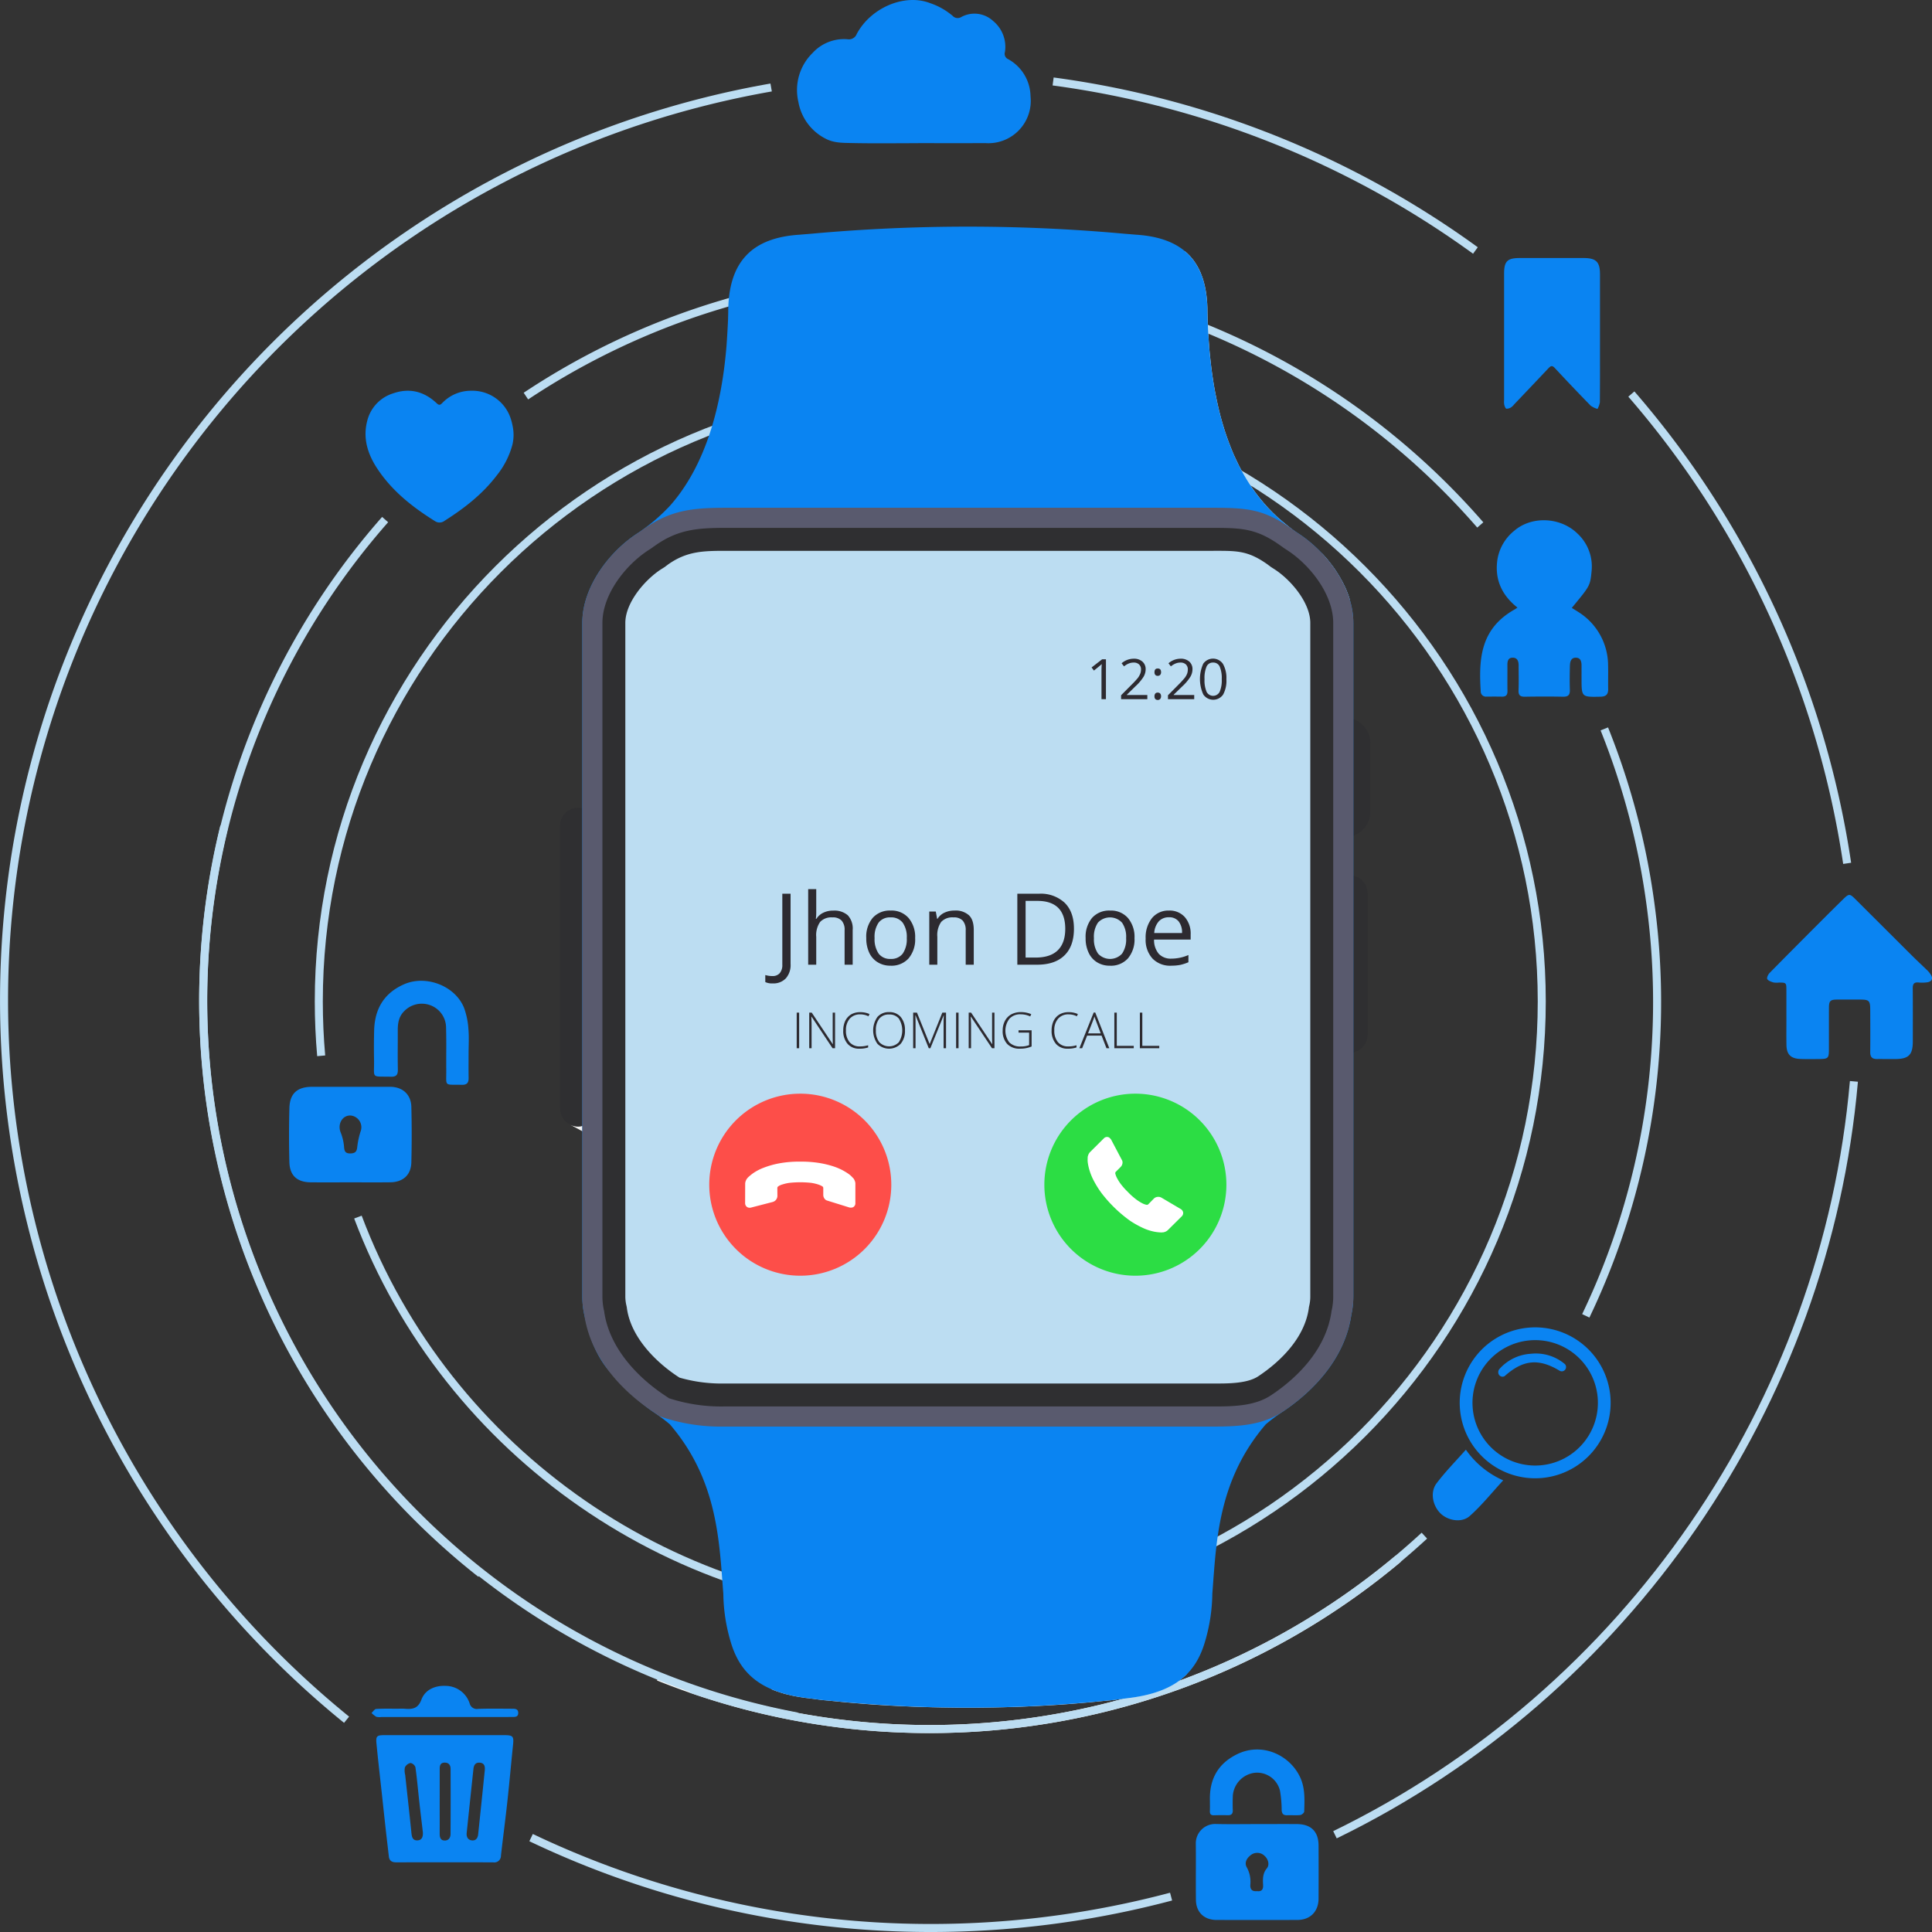 <svg xmlns="http://www.w3.org/2000/svg" width="570" height="570" viewBox="0 0 570 570">
  <rect x="0" y="0" width="570" height="570" fill="#333333" stroke="none"/>
  <g id="Wearable__App_banner" data-name="Wearable _App_banner" transform="translate(-196.055 -215.767)">
    <g id="Group_218255" data-name="Group 218255" transform="translate(228.3 11.302)">
      <g id="Group_218169" data-name="Group 218169" transform="translate(448.161 319.942)">
        <path id="Path_93681" data-name="Path 93681" d="M234.353,392.694a271.439,271.439,0,0,0-63.387-137.858l1.791-1.552A273.83,273.83,0,0,1,236.7,392.348Z" transform="translate(-170.966 -253.284)" fill="#bcddf2"/>
      </g>
      <g id="Group_218170" data-name="Group 218170" transform="translate(278.301 227.324)">
        <path id="Path_93682" data-name="Path 93682" d="M223.191,266.113A272.77,272.77,0,0,0,99.139,216.461l.313-2.348A275.067,275.067,0,0,1,224.582,264.2Z" transform="translate(-99.139 -214.113)" fill="#bcddf2"/>
      </g>
      <g id="Group_218171" data-name="Group 218171" transform="translate(-32.245 229.113)">
        <path id="Path_93683" data-name="Path 93683" d="M69.26,698.513a274.587,274.587,0,0,1,125.8-483.645l.41,2.33A272.224,272.224,0,0,0,70.755,696.68Z" transform="translate(32.245 -214.868)" fill="#bcddf2"/>
      </g>
      <g id="Group_218172" data-name="Group 218172" transform="translate(123.931 745.548)">
        <path id="Path_93684" data-name="Path 93684" d="M152.357,462.053a275.037,275.037,0,0,1-118.5-26.781l1.024-2.137a272.924,272.924,0,0,0,135.089,25.98,274.842,274.842,0,0,0,52.912-8.65l.611,2.291a277.516,277.516,0,0,1-53.372,8.724Q161.238,462.052,152.357,462.053Z" transform="translate(-33.856 -433.135)" fill="#bcddf2"/>
      </g>
      <g id="Group_218173" data-name="Group 218173" transform="translate(361.094 523.402)">
        <path id="Path_93685" data-name="Path 93685" d="M135.257,562.814l-1.038-2.13c85.759-41.729,144.168-126.53,152.442-221.307l2.36.208C280.676,435.186,221.757,520.722,135.257,562.814Z" transform="translate(-134.219 -339.377)" fill="#bcddf2"/>
      </g>
      <g id="Group_218174" data-name="Group 218174" transform="translate(434.542 419.071)">
        <path id="Path_93686" data-name="Path 93686" d="M167.355,469.324l-2.137-1.021a213,213,0,0,0,19.114-119.8,214.716,214.716,0,0,0-13.676-52.412l2.2-.884A216.911,216.911,0,0,1,186.68,348.2,215.342,215.342,0,0,1,167.355,469.324Z" transform="translate(-165.218 -295.205)" fill="#bcddf2"/>
      </g>
      <g id="Group_218175" data-name="Group 218175" transform="translate(122.261 284.11)">
        <path id="Path_93687" data-name="Path 93687" d="M314.539,314.089A213.984,213.984,0,0,0,34.524,276.281l-1.315-1.971a216.353,216.353,0,0,1,283.118,38.225Z" transform="translate(-33.209 -238.08)" fill="#bcddf2"/>
      </g>
      <g id="Group_218176" data-name="Group 218176" transform="translate(26.518 356.972)">
        <path id="Path_93688" data-name="Path 93688" d="M74.928,581.713a216.186,216.186,0,0,1-28.4-312.7l1.779,1.564A213.82,213.82,0,0,0,76.395,579.853Z" transform="translate(7.443 -269.011)" fill="#bcddf2"/>
      </g>
      <g id="Group_218177" data-name="Group 218177" transform="translate(161.593 663.423)">
        <path id="Path_93689" data-name="Path 93689" d="M130.274,450.822a215.854,215.854,0,0,1-80.458-15.51l.884-2.2a214.054,214.054,0,0,0,217.054-34.64l1.523,1.813a216.268,216.268,0,0,1-139,50.536Z" transform="translate(-49.816 -398.474)" fill="#fefefc"/>
      </g>
      <g id="Group_218178" data-name="Group 218178" transform="translate(171.26 656.659)">
        <path id="Path_93690" data-name="Path 93690" d="M124.623,454.737a215.507,215.507,0,0,1-70.716-11.892l.777-2.241a214.043,214.043,0,0,0,215.149-44.985l1.609,1.739a216.379,216.379,0,0,1-146.819,57.379Z" transform="translate(-53.907 -395.619)" fill="#bcddf2"/>
      </g>
      <g id="Group_218179" data-name="Group 218179" transform="translate(26.523 447.99)">
        <path id="Path_93691" data-name="Path 93691" d="M168.709,571.594A216.189,216.189,0,0,1-1.2,307.549l2.3.564A213.817,213.817,0,0,0,169.15,569.267Z" transform="translate(7.442 -307.549)" fill="#bcddf2"/>
      </g>
      <g id="Group_218180" data-name="Group 218180" transform="translate(60.626 318.32)">
        <path id="Path_93692" data-name="Path 93692" d="M188.747,615.868c-75.161,0-143.469-47.238-169.972-117.543l2.215-.836C47.15,566.877,114.565,613.5,188.747,613.5c98.823,0,179.22-80.4,179.22-179.222s-80.4-179.222-179.22-179.222S9.524,335.454,9.524,434.277c0,5.312.237,10.679.7,15.946l-2.36.209c-.471-5.336-.711-10.771-.711-16.154,0-100.131,81.463-181.592,181.592-181.592s181.589,81.461,181.589,181.592S288.875,615.868,188.747,615.868Z" transform="translate(-7.155 -252.685)" fill="#bcddf2"/>
      </g>
      <path id="Path_93979" data-name="Path 93979" d="M56.764,263.616a12.531,12.531,0,0,1-.047,5.414,24.478,24.478,0,0,1-4.615,9.108c-4.2,5.542-9.608,9.736-15.434,13.425a2.389,2.389,0,0,1-2.746.133c-6.672-4.151-12.766-8.942-17.138-15.609-2.808-4.279-4.251-8.923-2.919-14.019a11.334,11.334,0,0,1,7.689-8.124c4.819-1.654,9.105-.55,12.787,2.919.626.588.976.647,1.642-.036a11.686,11.686,0,0,1,8.385-3.639,11.933,11.933,0,0,1,11.6,7.558A16.225,16.225,0,0,1,56.764,263.616Z" transform="translate(62.234 66.56)" fill="#0a84f2"/>
      <path id="Path_93980" data-name="Path 93980" d="M193.937,352.053c0-2.635.007-5.272,0-7.907,0-2.189-.059-2.239-2.177-2.244a5.9,5.9,0,0,1-1.64-.033c-.671-.206-1.538-.486-1.822-1.007-.2-.372.251-1.348.685-1.789,5.153-5.253,10.356-10.458,15.555-15.669q3.064-3.067,6.16-6.1c1.692-1.659,1.936-1.661,3.566-.036q8.263,8.235,16.524,16.479c1.585,1.576,3.227,3.1,4.829,4.658a7.165,7.165,0,0,1,.829,1.021c.874,1.246.469,2.22-1.057,2.417a11.126,11.126,0,0,1-2.464.038c-1.32-.123-1.718.441-1.706,1.706.047,5.217.024,10.432.019,15.65,0,3.988-1.211,5.208-5.186,5.234-1.813.012-3.625-.024-5.435-.01-1.379.01-1.955-.625-1.941-2.019.04-4.172.019-8.347,0-12.52-.012-2.7-.336-3-3.068-3.007-2.2,0-4.393,0-6.589,0-2.142.01-2.516.358-2.526,2.469-.017,4.116,0,8.234-.009,12.354-.007,2.455-.256,2.7-2.765,2.725-1.922.019-3.848.062-5.765-.028-2.777-.133-3.957-1.377-4-4.154-.043-2.744-.009-5.49-.009-8.236Z" transform="translate(300.857 152.449)" fill="#0a84f2"/>
      <path id="Path_93981" data-name="Path 93981" d="M183.721,259.909c0,6.416.019,12.837-.033,19.253a6.368,6.368,0,0,1-.7,1.952,6.525,6.525,0,0,1-2-.941q-5.381-5.516-10.629-11.16c-.848-.912-1.317-.453-1.933.2q-4.993,5.292-10.02,10.558a4.128,4.128,0,0,1-.851.839,2.4,2.4,0,0,1-1.441.443c-.294-.066-.526-.744-.642-1.185a5.425,5.425,0,0,1-.043-1.348q0-18.652,0-37.305c0-3.673.95-4.616,4.637-4.618q9.4-.011,18.8,0c3.718,0,4.855,1.137,4.855,4.805Q183.724,250.656,183.721,259.909Z" transform="translate(256.08 43.994)" fill="#0a84f2"/>
      <path id="Path_93982" data-name="Path 93982" d="M163.449,295.108c-4.822-3.815-6.793-8.57-5.893-14.325a13.718,13.718,0,0,1,4.947-8.35c5.1-4.4,13.56-4.092,18.616.8a13.263,13.263,0,0,1,4.189,11.2c-.412,4.35-.552,4.338-5.833,10.766.678.422,1.346.815,1.99,1.242a18.63,18.63,0,0,1,8.719,15.806c.066,2.27-.031,4.547.026,6.819.04,1.609-.592,2.3-2.258,2.331-5.6.116-5.6.156-5.6-5.386,0-1.225-.009-2.447,0-3.672.007-1.185-.18-2.4-1.606-2.447-1.561-.059-1.8,1.258-1.829,2.464-.057,2.329-.09,4.665-.012,6.992.052,1.5-.476,2.083-2.014,2.052-3.729-.076-7.461-.066-11.19,0-1.393.024-2-.379-1.938-1.881.1-2.443.017-4.9.026-7.343,0-1.246-.365-2.312-1.786-2.289-1.393.024-1.538,1.133-1.526,2.275.026,2.507-.033,5.014.021,7.518.028,1.2-.431,1.725-1.623,1.7-1.514-.031-3.03-.021-4.544-.012a1.533,1.533,0,0,1-1.727-1.569c-.566-9.316-.249-18.457,10.11-24.2C162.861,295.506,163,295.4,163.449,295.108Z" transform="translate(252.008 88.618)" fill="#0a84f2"/>
      <g id="Group_218216" data-name="Group 218216" transform="translate(390.468 596.077)">
        <path id="Path_93983" data-name="Path 93983" d="M156.3,385.211a26.321,26.321,0,0,0,11.013,9.044c-3.414,3.7-6.374,7.426-9.883,10.532-2.417,2.139-6.58,1.329-8.729-.889-2.265-2.339-2.983-6.224-1.035-8.788C150.281,391.658,153.351,388.547,156.3,385.211Z" transform="translate(-146.533 -349.119)" fill="#0a84f2"/>
        <path id="Path_93984" data-name="Path 93984" d="M164.265,373.3A13.285,13.285,0,0,1,174.29,376.3a1.1,1.1,0,0,1,.275.372,1.266,1.266,0,0,1-1.313,1.794,1.127,1.127,0,0,1-.422-.145c-6.179-3.725-10.773-3.305-16.168,1.49a.92.92,0,0,1-.256.161,1.26,1.26,0,0,1-1.711-1.31,1.375,1.375,0,0,1,.282-.806A13.421,13.421,0,0,1,164.265,373.3Z" transform="translate(-135.365 -365.504)" fill="#0a84f2"/>
        <path id="Path_93985" data-name="Path 93985" d="M170.2,370.065a22.263,22.263,0,1,0,24.127,20.227A22.262,22.262,0,0,0,170.2,370.065Zm3.571,40.611a18.5,18.5,0,1,1,16.813-20.054A18.505,18.505,0,0,1,173.773,410.676Z" transform="translate(-141.939 -369.978)" fill="#0a84f2"/>
      </g>
      <path id="Path_93986" data-name="Path 93986" d="M102.981,246.71c-6.594,0-13.188.1-19.779-.047-2.594-.057-5.232,0-7.719-1.365a15.092,15.092,0,0,1-7.871-10.752,15.311,15.311,0,0,1,4.2-14.467,12.554,12.554,0,0,1,10.311-4.033,2.46,2.46,0,0,0,2.7-1.557c4.059-7.648,14.015-12.06,21.68-9.091a20.225,20.225,0,0,1,6.613,3.741,2.011,2.011,0,0,0,2.549.351,8.091,8.091,0,0,1,9.39,1.156,9.875,9.875,0,0,1,3.49,9.179,1.715,1.715,0,0,0,.952,2.09,12.731,12.731,0,0,1,6.6,10.949,12.5,12.5,0,0,1-13.337,13.82c-6.594.038-13.185.012-19.779.012Z" transform="translate(135.694)" fill="#0a84f2"/>
      <g id="Group_218217" data-name="Group 218217" transform="translate(53.026 493.83)">
        <path id="Path_93987" data-name="Path 93987" d="M21.677,368.156c-3.838,0-7.679.028-11.517-.007-4.037-.038-6.21-1.981-6.312-5.992q-.206-7.975.009-15.96c.123-4.289,2.35-6.224,6.691-6.227q11.515-.011,23.032,0c3.651.007,6.165,2.248,6.255,5.916q.2,8.178,0,16.365c-.09,3.729-2.452,5.847-6.238,5.89C29.624,368.189,25.651,368.153,21.677,368.156Zm.145-19.725c-2.4-.017-3.8,2.559-2.862,4.959a14.58,14.58,0,0,1,1.024,4.334c.083,1.379.5,1.926,1.877,1.9,1.284-.028,1.879-.443,2.007-1.86a23.976,23.976,0,0,1,1.09-4.928A3.482,3.482,0,0,0,21.822,348.431Z" transform="translate(-3.744 -308.692)" fill="#0a84f2"/>
        <path id="Path_93988" data-name="Path 93988" d="M42.242,348.316c0,3.165-.028,3.962.012,7.125.017,1.429-.507,2.052-2.021,2.014-5.324-.13-4.533.678-4.573-4.407-.04-4.914.066-7.461-.057-12.373a7.1,7.1,0,0,0-4.845-6.772,7.215,7.215,0,0,0-7.57,1.886c-1.54,1.559-1.846,3.511-1.836,5.585.019,4.241-.057,7.321.024,11.562.031,1.542-.424,2.17-2.057,2.13-5.957-.142-4.878.689-4.966-4.855-.052-3.3-.052-5.438.026-8.736.154-6.326,2.834-11.034,8.807-13.674,6.48-2.862,15.152.431,17.746,7.013A22.5,22.5,0,0,1,42.2,341.05C42.407,343.454,42.244,345.893,42.242,348.316Z" transform="translate(10.732 -326.765)" fill="#0a84f2"/>
      </g>
      <g id="Group_218218" data-name="Group 218218" transform="translate(77.37 701.842)">
        <path id="Path_93989" data-name="Path 93989" d="M35.036,420.828q8.725,0,17.45,0c2.549,0,2.827.351,2.571,2.827-.58,5.6-1.073,11.214-1.685,16.813-.578,5.307-1.289,10.6-1.888,15.905a1.958,1.958,0,0,1-2.294,1.981q-14.312-.029-28.622,0c-1.242,0-2.007-.443-2.156-1.737-.3-2.651-.623-5.3-.917-7.951-.381-3.4-.742-6.807-1.111-10.212-.55-5.068-1.142-10.131-1.63-15.206-.206-2.132.149-2.419,2.305-2.421Q26.048,420.824,35.036,420.828Zm11.676,10.382c.107-1.125-.076-2.149-1.476-2.263-1.265-.1-1.746.711-1.865,1.824q-1.006,9.443-1.995,18.886c-.114,1.1.277,2.04,1.464,2.211,1.225.175,1.8-.661,1.919-1.765Q45.758,440.661,46.712,431.211Zm-18.261,18.3c-.358-3.057-.73-6.111-1.071-9.169-.37-3.348-.654-6.705-1.128-10.037a1.951,1.951,0,0,0-1.445-1.265,2.435,2.435,0,0,0-1.661,1.3,4.982,4.982,0,0,0,.088,2.227c.614,5.715,1.265,11.425,1.841,17.142.118,1.171.37,2.192,1.7,2.17C28.231,451.853,28.5,450.751,28.452,449.509Zm4.959-9.21c0,3.2.007,6.395,0,9.591,0,1.024.194,1.964,1.4,2.023s1.8-.808,1.805-1.91q.053-9.592.012-19.182c0-1.135-.526-1.917-1.789-1.886-1.282.031-1.426.934-1.424,1.945C33.418,434.021,33.411,437.16,33.411,440.3Z" transform="translate(-13.304 -406.283)" fill="#0a84f2"/>
        <path id="Path_93990" data-name="Path 93990" d="M48.319,423.877q-15.613,0-31.228,0a4.176,4.176,0,0,1-1.554-.05,6.661,6.661,0,0,1-1.424-1.137c.455-.41.886-1.144,1.367-1.178,2.085-.137,4.184-.071,6.279-.078.7,0,1.4-.05,2.095.009,2.239.185,3.957.04,4.969-2.673,1.147-3.068,4.2-4.229,7.257-4.068a7.5,7.5,0,0,1,6.985,5.177,2.166,2.166,0,0,0,2.478,1.609c3.312-.123,6.632-.054,9.949-.043.879,0,1.9-.028,1.9,1.237,0,1.287-1.04,1.185-1.912,1.189C53.091,423.885,50.705,423.875,48.319,423.877Z" transform="translate(-14.113 -414.689)" fill="#0a84f2"/>
      </g>
      <g id="Group_218219" data-name="Group 218219" transform="translate(320.548 720.62)">
        <path id="Path_93991" data-name="Path 93991" d="M135.02,431.914c3.933,0,7.866-.026,11.8,0,4.144.031,6.34,2.213,6.357,6.314q.032,7.837,0,15.676c-.021,3.853-2.488,6.3-6.3,6.3q-11.881.014-23.765,0c-3.67,0-6.068-2.256-6.115-5.911-.071-5.563.033-11.126-.038-16.687a5.714,5.714,0,0,1,5.762-5.72C126.814,431.988,130.918,431.917,135.02,431.914ZM135,451.7c1.346.161,1.886-.426,1.81-1.829-.092-1.708-.159-3.374,1.106-4.893.907-1.092.384-2.8-.744-3.753a3.065,3.065,0,0,0-4-.156c-1.227.934-1.955,2.308-1.144,3.654a8.86,8.86,0,0,1,1.012,5.142C132.991,451.236,133.615,451.831,135,451.7Z" transform="translate(-116.953 -409.91)" fill="#0a84f2"/>
        <path id="Path_93992" data-name="Path 93992" d="M118.723,437.806c-.223-6.329,2.315-11.053,8.113-13.849,7.307-3.526,15.462.28,18.516,6.883,1.5,3.251,1.284,6.674,1.185,10.086-.012.367-.725.979-1.163,1.026-1.277.137-2.58.009-3.869.059-1.159.045-1.571-.464-1.618-1.595a34.39,34.39,0,0,0-.5-5.663,6.961,6.961,0,0,0-7.409-5.272,7.385,7.385,0,0,0-6.494,6.66c-.071,1.459-.069,2.924-.024,4.383.036,1.095-.429,1.514-1.5,1.483-1.348-.04-2.7-.026-4.044.017-.867.028-1.232-.327-1.208-1.187C118.744,439.829,118.723,438.818,118.723,437.806Z" transform="translate(-114.548 -422.614)" fill="#0a84f2"/>
      </g>
    </g>
    <g id="Group_218257" data-name="Group 218257" transform="translate(-7029 13799)">
      <g id="Group_218256" data-name="Group 218256" transform="translate(7170 -13590)">
        <path id="Path_94658" data-name="Path 94658" d="M283.982,508.687l.913.38.951.343.989.323,1.046.324,1.085.266,1.122.267,1.16.228,1.218.208,1.256.191.171.018.171.038.172.02.171.019.171.02.172.018.171.019.171.019.171.038.171.019.171.019.171.019.171.019.171.019.171.019.172.02.285.038.266.038.285.038.285.038.285.038.286.038.3.038.285.039.3.02.286.037.3.039.3.018.3.038.3.02.3.039.3.018,2.454.247,2.492.248,2.492.209,2.511.209,2.511.19,2.549.171,2.549.152,2.549.133,2.568.114,2.568.114,2.587.076,2.588.076,2.587.056,2.606.038,2.587.038h5.212l2.587-.038,2.607-.038,2.587-.056,2.587-.076,2.587-.076,2.568-.114,2.569-.114,2.548-.133,2.55-.152,2.55-.171,2.511-.19,2.511-.209,2.492-.209,2.492-.248,2.453-.247.3-.018.3-.039.3-.02.3-.038.3-.018.3-.039.285-.037.3-.02.285-.039.3-.038.286-.038.286-.038.285-.038.285-.038.266-.038.286-.038.171-.02.171-.019.172-.019.171-.019.171-.019.172-.019.171-.019.171-.038.171-.019.171-.019.171-.018.171-.02.172-.019.171-.02.171-.038.172-.018,1.255-.191,1.218-.208,1.16-.228,1.122-.267,1.085-.266,1.027-.324,1.009-.323.951-.343.914-.38.856-.4.837-.419.8-.437.76-.457.724-.475.684-.495.666-.532.609-.533.59-.551.3-.3L251.052,428.2l.514.191.514.171.514.171.533.171.533.172.532.152.551.153.552.133.552.133.551.133.571.133.57.114.571.133.59.1.571.114.59.1.609.095.59.077.609.076.609.076.628.076.628.058.628.056.628.058.647.038.628.038.666.039.647.019.666.019.666.019.666.019h1.389l-16.931-8.352.476.171.495.151.494.154.495.152.495.133.495.133.495.114.495.133.514.114.495.095.513.095.514.1.494.1.514.095.513.076.513.076.514.057.513.077.514.057.514.037.514.057.513.038.514.038.513.039.514.037.514.02.513.018.514.02.514.018h.514l.513.02h77.6l-39.93-38.294-82.771-44.971.456.228.495.171.495.133.533.077.532.038h0l.533-.038.533-.077.495-.133.494-.171.457-.228.437-.267.419-.3.362-.342.343-.381.3-.4.266-.438.228-.456.171-.494.133-.495.076-.532.038-.533V253.926l-.038-.533-.076-.514-.133-.514-.171-.494-.228-.457-.266-.437-.3-.4-.343-.38-.362-.343-.419-.3,99.816,61.522,17.5-14.611,15.428,9.835,2.035-1.827-4.28-2.739-13.506-11.87,19.86,12.764,47.007-41.946-6.734-10.825,13.43,9.588,1.978-11.223,27.337,19.8V194.116l-.018-.8-.057-.78-.094-.8-.134-.78-.171-.8-.209-.78-.228-.78-.267-.78-.285-.78-.324-.761-.362-.761-.38-.761-.4-.742-.418-.742-.456-.723-.476-.7-.495-.7-.495-.685-.532-.685-.552-.666-.552-.647-.57-.628-.59-.609-.59-.59-.609-.59-.608-.552-.61-.532-.628-.514,16,12.841v-.019l-.3-.951h0l-.343-.952-.381-.951-.4-.932h0l-.456-.913h0l-.457-.913H452.3l-.495-.913h0l-.532-.875-.552-.875-.571-.875-.609-.837-.628-.818-.647-.819-.665-.8-.686-.761-.246-.266-10.349-8.37-1.523-1.256-1.483-1.294-1.389-1.331-1.351-1.389-1.274-1.427-1.217-1.465-1.16-1.5-1.085-1.54-1.047-1.579-.989-1.6-.932-1.636-.895-1.674-.818-1.712-.8-1.712-.723-1.769-.684-1.77-.648-1.788-.608-1.827-.552-1.826-.533-1.864-.475-1.865-.437-1.883-.4-1.883-.38-1.9-.343-1.9-.3-1.922-.284-1.922-.248-1.921-.211-1.921-.207-1.941-.172-1.921v-.247l-.019-.228-.019-.247-.019-.247-.019-.247-.019-.229-.02-.247-.019-.247v-.248L413,110.09l-.019-.247-.019-.248v-.247l-.019-.248-.019-.228-.019-.247v-.247l-.019-.247-.019-.228v-.247l-.019-.248-.02-.247v-.228l-.018-.247-.02-.247v-.247l-.019-.228-.02-.247v-.247l-.018-.247v-.228l-.02-.247v-.286l-.018-.152v-.571l-.02-.133v-.571l-.018-.133v-.419l-.02-1.389-.056-1.331-.115-1.293-.133-1.237-.19-1.2-.228-1.16-.267-1.1-.3-1.065-.361-1.008-.381-.989-.437-.932-.475-.894-.514-.837-.552-.818-.609-.761-.628-.723-.685-.685-.722-.628Z" transform="translate(-1.372 -3.57)" fill="#f4f4f4" fill-rule="evenodd"/>
        <path id="Path_94659" data-name="Path 94659" d="M225.579,423.757h0a5.3,5.3,0,0,0,5.289-5.288V335.013a5.314,5.314,0,0,0-5.289-5.288h0a5.314,5.314,0,0,0-5.289,5.288v83.456a5.3,5.3,0,0,0,5.289,5.288Z" transform="translate(0 -84.657)" fill="#2f2f31" fill-rule="evenodd"/>
        <path id="Path_94660" data-name="Path 94660" d="M562.265,325.315h0a7.668,7.668,0,0,0,7.628-7.648v-20.05a7.667,7.667,0,0,0-7.628-7.648h0a7.673,7.673,0,0,0-7.648,7.648v20.05a7.674,7.674,0,0,0,7.648,7.648Z" transform="translate(-110.518 -71.515)" fill="#2f2f31" fill-rule="evenodd"/>
        <path id="Path_94661" data-name="Path 94661" d="M565.675,411.877h0a5.3,5.3,0,0,0,5.27-5.288V364.795a5.3,5.3,0,0,0-5.27-5.289h0a5.3,5.3,0,0,0-5.288,5.289v41.794a5.3,5.3,0,0,0,5.288,5.288Z" transform="translate(-112.425 -94.502)" fill="#2f2f31" fill-rule="evenodd"/>
        <path id="Path_94662" data-name="Path 94662" d="M436.535,423.392a49.511,49.511,0,0,0-4.813,3.614c-14.249,16.608-14.553,34.889-15.751,49.918a51.974,51.974,0,0,1-2.169,14.21c-2.51,8.561-8.028,14.667-21.724,16.513-.914.115-1.826.247-2.739.342-1.483.228-3.044.4-4.7.532a403.305,403.305,0,0,1-81.61,0c-1.655-.132-3.215-.3-4.7-.532q-1.37-.171-2.739-.342c-13.717-1.846-19.214-7.952-21.726-16.513a52,52,0,0,1-2.168-14.21c-1.2-15.029-1.5-33.31-15.752-49.918a49.422,49.422,0,0,0-4.813-3.614,50.19,50.19,0,0,1-10.424-9.626c-5.631-4.471-8.295-11.394-10.025-19.119a25.06,25.06,0,0,1-.59-5.25V190.547c0-10.52,7.838-20.983,16.379-26.5.266-.171.513-.342.78-.514l.628-.456a54.053,54.053,0,0,0,8.18-7.21c10.863-12.328,15.2-30.323,16.57-46.931q.285-3.881.457-7.762c.019-.76.037-1.522.057-2.264,0-14.971,7.039-22.01,21.04-22.9,1.294-.114,2.587-.209,3.881-.323a510.863,510.863,0,0,1,91.54,0c1.294.114,2.588.21,3.881.323,14,.894,21.04,7.933,21.04,22.9.018.742.037,1.5.056,2.264.114,2.587.266,5.175.438,7.762,1.712,20.507,7.324,41.623,24.768,54.14l.627.456c.248.172.514.343.781.514,8.541,5.516,16.379,15.979,16.379,26.5V389.4a25.062,25.062,0,0,1-.59,5.25c-1.75,12.214-10.367,22.048-20.45,28.745Z" transform="translate(-3.241 0)" fill="#0a84f2" fill-rule="evenodd"/>
        <path id="Path_94663" data-name="Path 94663" d="M436.535,464.349c-5.973,3.938-13.183,4.262-20.259,4.262H271.907a54.815,54.815,0,0,1-18.986-3.026c-.57-.418-1.179-.818-1.788-1.236-10.082-6.7-18.7-16.531-20.45-28.745a25.06,25.06,0,0,1-.59-5.25V231.5c0-10.52,7.838-20.983,16.379-26.5.266-.171.513-.342.78-.514l.628-.456c8.18-5.86,14.7-6.506,24.94-6.506H415.743c10.843,0,15.58.438,24.045,6.506l.627.456c.248.172.514.343.781.514,8.541,5.516,16.379,15.979,16.379,26.5V430.354a25.062,25.062,0,0,1-.59,5.25c-1.75,12.214-10.367,22.048-20.45,28.745Z" transform="translate(-3.241 -40.957)" fill="#595a6e" fill-rule="evenodd"/>
        <path id="Path_94664" data-name="Path 94664" d="M258.63,463.19a49.838,49.838,0,0,0,16.208,2.416H419.207c5.668,0,12.136-.076,16.967-3.272,8.561-5.669,16.341-14.116,17.863-24.635l.019-.21.057-.21a18.833,18.833,0,0,0,.457-3.995V234.435c0-8.427-6.848-17.121-13.658-21.516-.267-.171-.552-.342-.818-.533l-.153-.1-.152-.114c-.171-.133-.361-.266-.533-.38-7.229-5.213-11.414-5.4-20.583-5.4H275.751c-8.636,0-14.515.38-21.477,5.4a5.356,5.356,0,0,0-.533.38l-.152.114-.153.1c-.266.191-.551.361-.818.533-6.81,4.395-13.658,13.088-13.658,21.516V433.285a18.919,18.919,0,0,0,.457,3.995l.057.21.019.21c1.483,10.291,9.359,19,17.862,24.635.419.285.837.57,1.275.856Z" transform="translate(-6.172 -43.888)" fill="#2f2f31" fill-rule="evenodd"/>
        <path id="Path_94665" data-name="Path 94665" d="M264.989,460.427a44.89,44.89,0,0,0,13.184,1.75H422.542c3.9,0,9.891.1,13.239-2.131,6.849-4.546,13.678-11.489,14.9-19.974l.058-.457.1-.438a11.709,11.709,0,0,0,.3-2.549V237.778c0-5.992-5.765-12.745-10.558-15.827-.285-.19-.571-.361-.856-.552l-.323-.209-.305-.248a3.643,3.643,0,0,1-.437-.324c-6.05-4.337-9.322-4.108-16.645-4.108H279.086c-6.849,0-11.813,0-17.54,4.108a3.694,3.694,0,0,1-.437.324l-.3.248-.323.209c-.285.19-.571.362-.876.552-4.774,3.082-10.558,9.835-10.558,15.827V436.629a11.7,11.7,0,0,0,.323,2.549l.1.457.058.437c1.2,8.314,8.179,15.5,14.895,19.974.19.115.381.247.57.381Z" transform="translate(-9.506 -47.231)" fill="#bcddf2" fill-rule="evenodd"/>
        <path id="Path_94666" data-name="Path 94666" d="M460.591,455.754a26.852,26.852,0,1,1-26.86,26.843,26.85,26.85,0,0,1,26.86-26.843Z" transform="translate(-70.557 -126.318)" fill="#2cdd44" fill-rule="evenodd"/>
        <path id="Path_94667" data-name="Path 94667" d="M480.967,497.061a1.372,1.372,0,0,1-.418,1.2l-3.976,3.938a2.472,2.472,0,0,1-.685.513,3.178,3.178,0,0,1-.855.267h-.191a2.291,2.291,0,0,1-.38.018,12.735,12.735,0,0,1-1.828-.19,14.947,14.947,0,0,1-3.12-.951,27.846,27.846,0,0,1-4.165-2.282,39.738,39.738,0,0,1-8.408-8.124,27.687,27.687,0,0,1-2.208-3.481,16.985,16.985,0,0,1-1.256-2.891,14.393,14.393,0,0,1-.57-2.245,6.464,6.464,0,0,1-.114-1.484c.019-.361.019-.552.019-.589a2.941,2.941,0,0,1,.266-.856,2.5,2.5,0,0,1,.513-.7l3.976-3.957a1.257,1.257,0,0,1,.95-.418,1.086,1.086,0,0,1,.686.209,2.894,2.894,0,0,1,.514.552l3.2,6.068a1.418,1.418,0,0,1,.133,1.047,1.834,1.834,0,0,1-.495.951l-1.465,1.465a.868.868,0,0,0-.114.19,1.3,1.3,0,0,0-.039.228,5.594,5.594,0,0,0,.534,1.427,14.373,14.373,0,0,0,1.1,1.749,21.217,21.217,0,0,0,2.13,2.378,19.553,19.553,0,0,0,2.378,2.131,13.125,13.125,0,0,0,1.751,1.122,4.856,4.856,0,0,0,1.084.438l.362.076a.5.5,0,0,0,.19-.057.44.44,0,0,0,.21-.1l1.692-1.73a1.814,1.814,0,0,1,1.257-.475,1.553,1.553,0,0,1,.8.171h.039l5.763,3.4a1.507,1.507,0,0,1,.742.989Z" transform="translate(-76.854 -132.622)" fill="#fff" fill-rule="evenodd"/>
        <path id="Path_94668" data-name="Path 94668" d="M312.889,455.754A26.852,26.852,0,1,1,286.047,482.6a26.837,26.837,0,0,1,26.842-26.843Z" transform="translate(-21.737 -126.318)" fill="#fd4e49" fill-rule="evenodd"/>
        <path id="Path_94669" data-name="Path 94669" d="M302.4,499.079a1.386,1.386,0,0,1-.552-1.141l.019-5.592a2.356,2.356,0,0,1,.134-.857,3.153,3.153,0,0,1,.418-.8,1.149,1.149,0,0,0,.114-.133,3.039,3.039,0,0,1,.266-.285,14.968,14.968,0,0,1,1.427-1.161,14.511,14.511,0,0,1,2.873-1.521,26.2,26.2,0,0,1,4.566-1.333,32.213,32.213,0,0,1,6.467-.551,33.315,33.315,0,0,1,5.232.343,28.3,28.3,0,0,1,4.014.894,18.69,18.69,0,0,1,2.949,1.159,18.065,18.065,0,0,1,1.978,1.18,7.137,7.137,0,0,1,1.122.97,5.4,5.4,0,0,0,.418.437,3.078,3.078,0,0,1,.4.8,2,2,0,0,1,.133.857v5.611a1.25,1.25,0,0,1-.38.97,1.066,1.066,0,0,1-.628.324,2.065,2.065,0,0,1-.761-.019l-6.544-2.036a1.442,1.442,0,0,1-.837-.627,1.884,1.884,0,0,1-.323-1.047v-2.054a.667.667,0,0,0-.057-.228c-.058-.076-.1-.134-.134-.19a5.944,5.944,0,0,0-1.388-.628,13,13,0,0,0-2.017-.457,29.946,29.946,0,0,0-6.373,0,12.326,12.326,0,0,0-2.036.457,4.7,4.7,0,0,0-1.065.438l-.323.228a.748.748,0,0,0-.1.153.652.652,0,0,0-.057.228l.019,2.415a1.907,1.907,0,0,1-.552,1.237,1.678,1.678,0,0,1-.7.436l-.019.021-6.487,1.674a1.477,1.477,0,0,1-1.218-.172Z" transform="translate(-26.96 -136.22)" fill="#fff" fill-rule="evenodd"/>
        <path id="Path_94670" data-name="Path 94670" d="M312.872,393.428a4.657,4.657,0,0,1-2.13-.4v-2.073a7.268,7.268,0,0,0,2.13.3,2.709,2.709,0,0,0,2.15-.876,3.66,3.66,0,0,0,.742-2.473V366.966H318.2V387.7a5.924,5.924,0,0,1-1.388,4.223,5.04,5.04,0,0,1-3.938,1.5Zm21.269-5.517V377.753a4.036,4.036,0,0,0-.875-2.854,3.527,3.527,0,0,0-2.739-.951,4.489,4.489,0,0,0-3.615,1.351,6.787,6.787,0,0,0-1.141,4.413v8.2h-2.378V365.616h2.378v6.753a14.7,14.7,0,0,1-.114,2.016h.152a4.827,4.827,0,0,1,2-1.789,6.41,6.41,0,0,1,2.949-.647,6.036,6.036,0,0,1,4.318,1.37,5.727,5.727,0,0,1,1.446,4.357v10.234Zm20.811-7.856a8.667,8.667,0,0,1-1.94,5.992,6.776,6.776,0,0,1-5.346,2.15,7.007,7.007,0,0,1-3.728-.989,6.457,6.457,0,0,1-2.53-2.834,9.889,9.889,0,0,1-.875-4.319,8.6,8.6,0,0,1,1.921-5.993,6.745,6.745,0,0,1,5.307-2.13,6.642,6.642,0,0,1,5.251,2.188,8.647,8.647,0,0,1,1.94,5.935Zm-11.965,0a7.527,7.527,0,0,0,1.2,4.585,4.17,4.17,0,0,0,3.539,1.56,4.23,4.23,0,0,0,3.557-1.56,7.45,7.45,0,0,0,1.2-4.585,7.326,7.326,0,0,0-1.2-4.547,4.244,4.244,0,0,0-3.577-1.56,4.186,4.186,0,0,0-3.519,1.522,7.374,7.374,0,0,0-1.2,4.585Zm26.88,7.856V377.753a4.13,4.13,0,0,0-.875-2.854,3.527,3.527,0,0,0-2.739-.951,4.481,4.481,0,0,0-3.614,1.331,6.762,6.762,0,0,0-1.141,4.395v8.237h-2.378V372.217h1.921l.4,2.15h.115a4.712,4.712,0,0,1,2.035-1.807,6.824,6.824,0,0,1,2.949-.628,5.864,5.864,0,0,1,4.262,1.37c.969.894,1.445,2.359,1.445,4.375v10.234Zm31.94-10.672c0,3.462-.931,6.107-2.816,7.933q-2.795,2.739-8.1,2.739H385.1V366.966h6.41a10.334,10.334,0,0,1,7.591,2.7c1.808,1.807,2.7,4.338,2.7,7.571Zm-2.568.1c0-2.739-.685-4.794-2.055-6.183-1.37-1.37-3.423-2.074-6.107-2.074h-3.538V385.8h2.948c2.911,0,5.1-.723,6.544-2.15,1.465-1.427,2.206-3.539,2.206-6.315Zm20.431,2.72a8.664,8.664,0,0,1-1.94,5.992,6.737,6.737,0,0,1-5.327,2.15,7.027,7.027,0,0,1-3.747-.989,6.417,6.417,0,0,1-2.511-2.834,9.63,9.63,0,0,1-.894-4.319,8.69,8.69,0,0,1,1.922-5.993,6.756,6.756,0,0,1,5.326-2.13,6.628,6.628,0,0,1,5.232,2.188,8.643,8.643,0,0,1,1.94,5.935Zm-11.965,0a7.4,7.4,0,0,0,1.217,4.585,4.794,4.794,0,0,0,7.077,0,7.45,7.45,0,0,0,1.2-4.585,7.326,7.326,0,0,0-1.2-4.547,4.856,4.856,0,0,0-7.1-.038,7.374,7.374,0,0,0-1.2,4.585Zm22.771,8.142a7.223,7.223,0,0,1-5.5-2.112,8.188,8.188,0,0,1-2.016-5.9,9.141,9.141,0,0,1,1.864-6.03,6.246,6.246,0,0,1,5.022-2.226,5.973,5.973,0,0,1,4.68,1.941,7.427,7.427,0,0,1,1.712,5.117v1.5h-10.8a6.261,6.261,0,0,0,1.388,4.2,4.832,4.832,0,0,0,3.729,1.427,12.748,12.748,0,0,0,5.021-1.065v2.13a13.985,13.985,0,0,1-2.4.78,13.739,13.739,0,0,1-2.7.229Zm-.647-14.287a3.915,3.915,0,0,0-3.025,1.236,5.723,5.723,0,0,0-1.313,3.405h8.2a5.234,5.234,0,0,0-1.009-3.444,3.506,3.506,0,0,0-2.853-1.2Z" transform="translate(-29.901 -96.522)" fill="#2d2a30"/>
        <path id="Path_94671" data-name="Path 94671" d="M324.581,430.46v-10.5h.723v10.5Zm11.319,0h-.742l-6.2-9.321H328.9c.057,1.1.076,1.939.076,2.51v6.811h-.7v-10.5h.742l6.2,9.3h.037q-.056-1.284-.056-2.453v-6.849h.7Zm7.457-9.987a4.014,4.014,0,0,0-3.12,1.256,5.05,5.05,0,0,0-1.123,3.462,5.178,5.178,0,0,0,1.066,3.481,3.81,3.81,0,0,0,3.063,1.256,8.149,8.149,0,0,0,2.416-.342v.646a7.765,7.765,0,0,1-2.587.362,4.394,4.394,0,0,1-3.481-1.427,5.739,5.739,0,0,1-1.275-3.976,6.411,6.411,0,0,1,.609-2.834,4.6,4.6,0,0,1,1.731-1.883,5.231,5.231,0,0,1,2.644-.647,6.443,6.443,0,0,1,2.759.551l-.3.665a5.3,5.3,0,0,0-2.4-.57Zm13.164,4.718a5.844,5.844,0,0,1-1.256,3.958,4.8,4.8,0,0,1-6.867,0,6.862,6.862,0,0,1,0-7.914,4.4,4.4,0,0,1,3.443-1.427,4.3,4.3,0,0,1,3.444,1.446,5.882,5.882,0,0,1,1.236,3.938Zm-8.579,0a5.38,5.38,0,0,0,1.008,3.481,4,4,0,0,0,5.764.019,6.548,6.548,0,0,0,0-6.982,3.524,3.524,0,0,0-2.873-1.2,3.566,3.566,0,0,0-2.891,1.218,5.322,5.322,0,0,0-1.008,3.462Zm15.6,5.27-3.9-9.7h-.058q.057.913.058,1.826v7.876h-.7v-10.5h1.123l3.728,9.226h.038l3.71-9.226h1.1v10.5h-.723v-7.952c0-.552.019-1.142.076-1.732h-.057l-3.919,9.683Zm8.066,0v-10.5h.723v10.5Zm11.319,0H382.2l-6.221-9.321h-.057c.057,1.1.1,1.939.1,2.51v6.811h-.7v-10.5h.722l6.2,9.3h.037q-.055-1.284-.056-2.453v-6.849h.7Zm7.1-5.289h3.862v4.774a8.5,8.5,0,0,1-3.4.647,4.977,4.977,0,0,1-3.806-1.389,5.556,5.556,0,0,1-1.331-3.976,5.937,5.937,0,0,1,.666-2.834,4.648,4.648,0,0,1,1.864-1.921,5.852,5.852,0,0,1,2.816-.666,7.617,7.617,0,0,1,3.082.609l-.305.665a6.613,6.613,0,0,0-2.816-.628,4.311,4.311,0,0,0-3.29,1.276,5.772,5.772,0,0,0-.058,7.018,4.478,4.478,0,0,0,3.387,1.2,6.63,6.63,0,0,0,2.454-.4v-3.691h-3.12Zm14.8-4.7a3.946,3.946,0,0,0-3.1,1.256,4.972,4.972,0,0,0-1.141,3.462,5.177,5.177,0,0,0,1.065,3.481,3.812,3.812,0,0,0,3.063,1.256,8.06,8.06,0,0,0,2.416-.342v.646a7.767,7.767,0,0,1-2.587.362,4.4,4.4,0,0,1-3.482-1.427,5.835,5.835,0,0,1-1.274-3.976,6.411,6.411,0,0,1,.609-2.834,4.516,4.516,0,0,1,1.75-1.883,5.183,5.183,0,0,1,2.645-.647,6.359,6.359,0,0,1,2.739.551l-.286.665a5.441,5.441,0,0,0-2.416-.57Zm9.7,6.259h-4.261L408.8,430.46h-.818l4.223-10.539h.457l4.147,10.539h-.836Zm-3.995-.647h3.747l-1.427-3.766c-.114-.305-.266-.724-.437-1.238a11.68,11.68,0,0,1-.418,1.238Zm7.761,4.376v-10.5h.724v9.8h5v.7Zm7.534,0v-10.5h.722v9.8h5v.7Z" transform="translate(-34.475 -114.435)" fill="#2d2a30"/>
        <path id="Path_94672" data-name="Path 94672" d="M458.775,275.989h-1.313V267.6c0-.7.038-1.37.076-1.978-.113.114-.247.228-.38.343-.133.133-.78.647-1.921,1.579l-.7-.913,3.12-2.415h1.123Zm12.212,0h-7.743v-1.16l3.1-3.12a24.371,24.371,0,0,0,1.883-2.036,5.862,5.862,0,0,0,.666-1.2,3.329,3.329,0,0,0,.228-1.236,1.993,1.993,0,0,0-.57-1.5,2.232,2.232,0,0,0-1.6-.552,3.725,3.725,0,0,0-1.37.248,5.1,5.1,0,0,0-1.465.876l-.722-.914a5.469,5.469,0,0,1,3.557-1.351,3.689,3.689,0,0,1,2.587.857,2.878,2.878,0,0,1,.952,2.282,4.378,4.378,0,0,1-.629,2.207,13.541,13.541,0,0,1-2.359,2.777l-2.567,2.512v.076h6.049Zm2.112-.856a1.167,1.167,0,0,1,.248-.818.852.852,0,0,1,.7-.266.923.923,0,0,1,.724.266,1.177,1.177,0,0,1,.266.818,1.162,1.162,0,0,1-.266.8.936.936,0,0,1-.724.285,1.034,1.034,0,0,1-.683-.247,1.157,1.157,0,0,1-.267-.837Zm0-7.115c0-.724.323-1.084.951-1.084.667,0,.99.361.99,1.084a1.125,1.125,0,0,1-.266.8.931.931,0,0,1-.724.285.943.943,0,0,1-.683-.247,1.126,1.126,0,0,1-.267-.837Zm11.718,7.97h-7.742v-1.16l3.1-3.12a27.114,27.114,0,0,0,1.865-2.036,5.146,5.146,0,0,0,.684-1.2,3.715,3.715,0,0,0,.21-1.236,1.992,1.992,0,0,0-.572-1.5,2.213,2.213,0,0,0-1.578-.552,3.755,3.755,0,0,0-1.389.248,5.36,5.36,0,0,0-1.465.876l-.7-.914a5.456,5.456,0,0,1,3.538-1.351,3.742,3.742,0,0,1,2.606.857,2.926,2.926,0,0,1,.932,2.282,4.383,4.383,0,0,1-.627,2.207,14.043,14.043,0,0,1-2.34,2.777l-2.587,2.512v.076h6.068Zm9.493-5.9a8.461,8.461,0,0,1-.97,4.547,3.539,3.539,0,0,1-5.841-.038,11,11,0,0,1-.019-9.074,3.532,3.532,0,0,1,5.822.058,8.376,8.376,0,0,1,1.008,4.508Zm-6.449,0a8.6,8.6,0,0,0,.609,3.729,2.163,2.163,0,0,0,3.862-.019,8.554,8.554,0,0,0,.609-3.71,8.646,8.646,0,0,0-.609-3.728,2.034,2.034,0,0,0-1.94-1.18,2.011,2.011,0,0,0-1.922,1.161,8.641,8.641,0,0,0-.609,3.747Z" transform="translate(-77.433 -62.939)" fill="#2d2a30"/>
      </g>
    </g>
  </g>
</svg>
